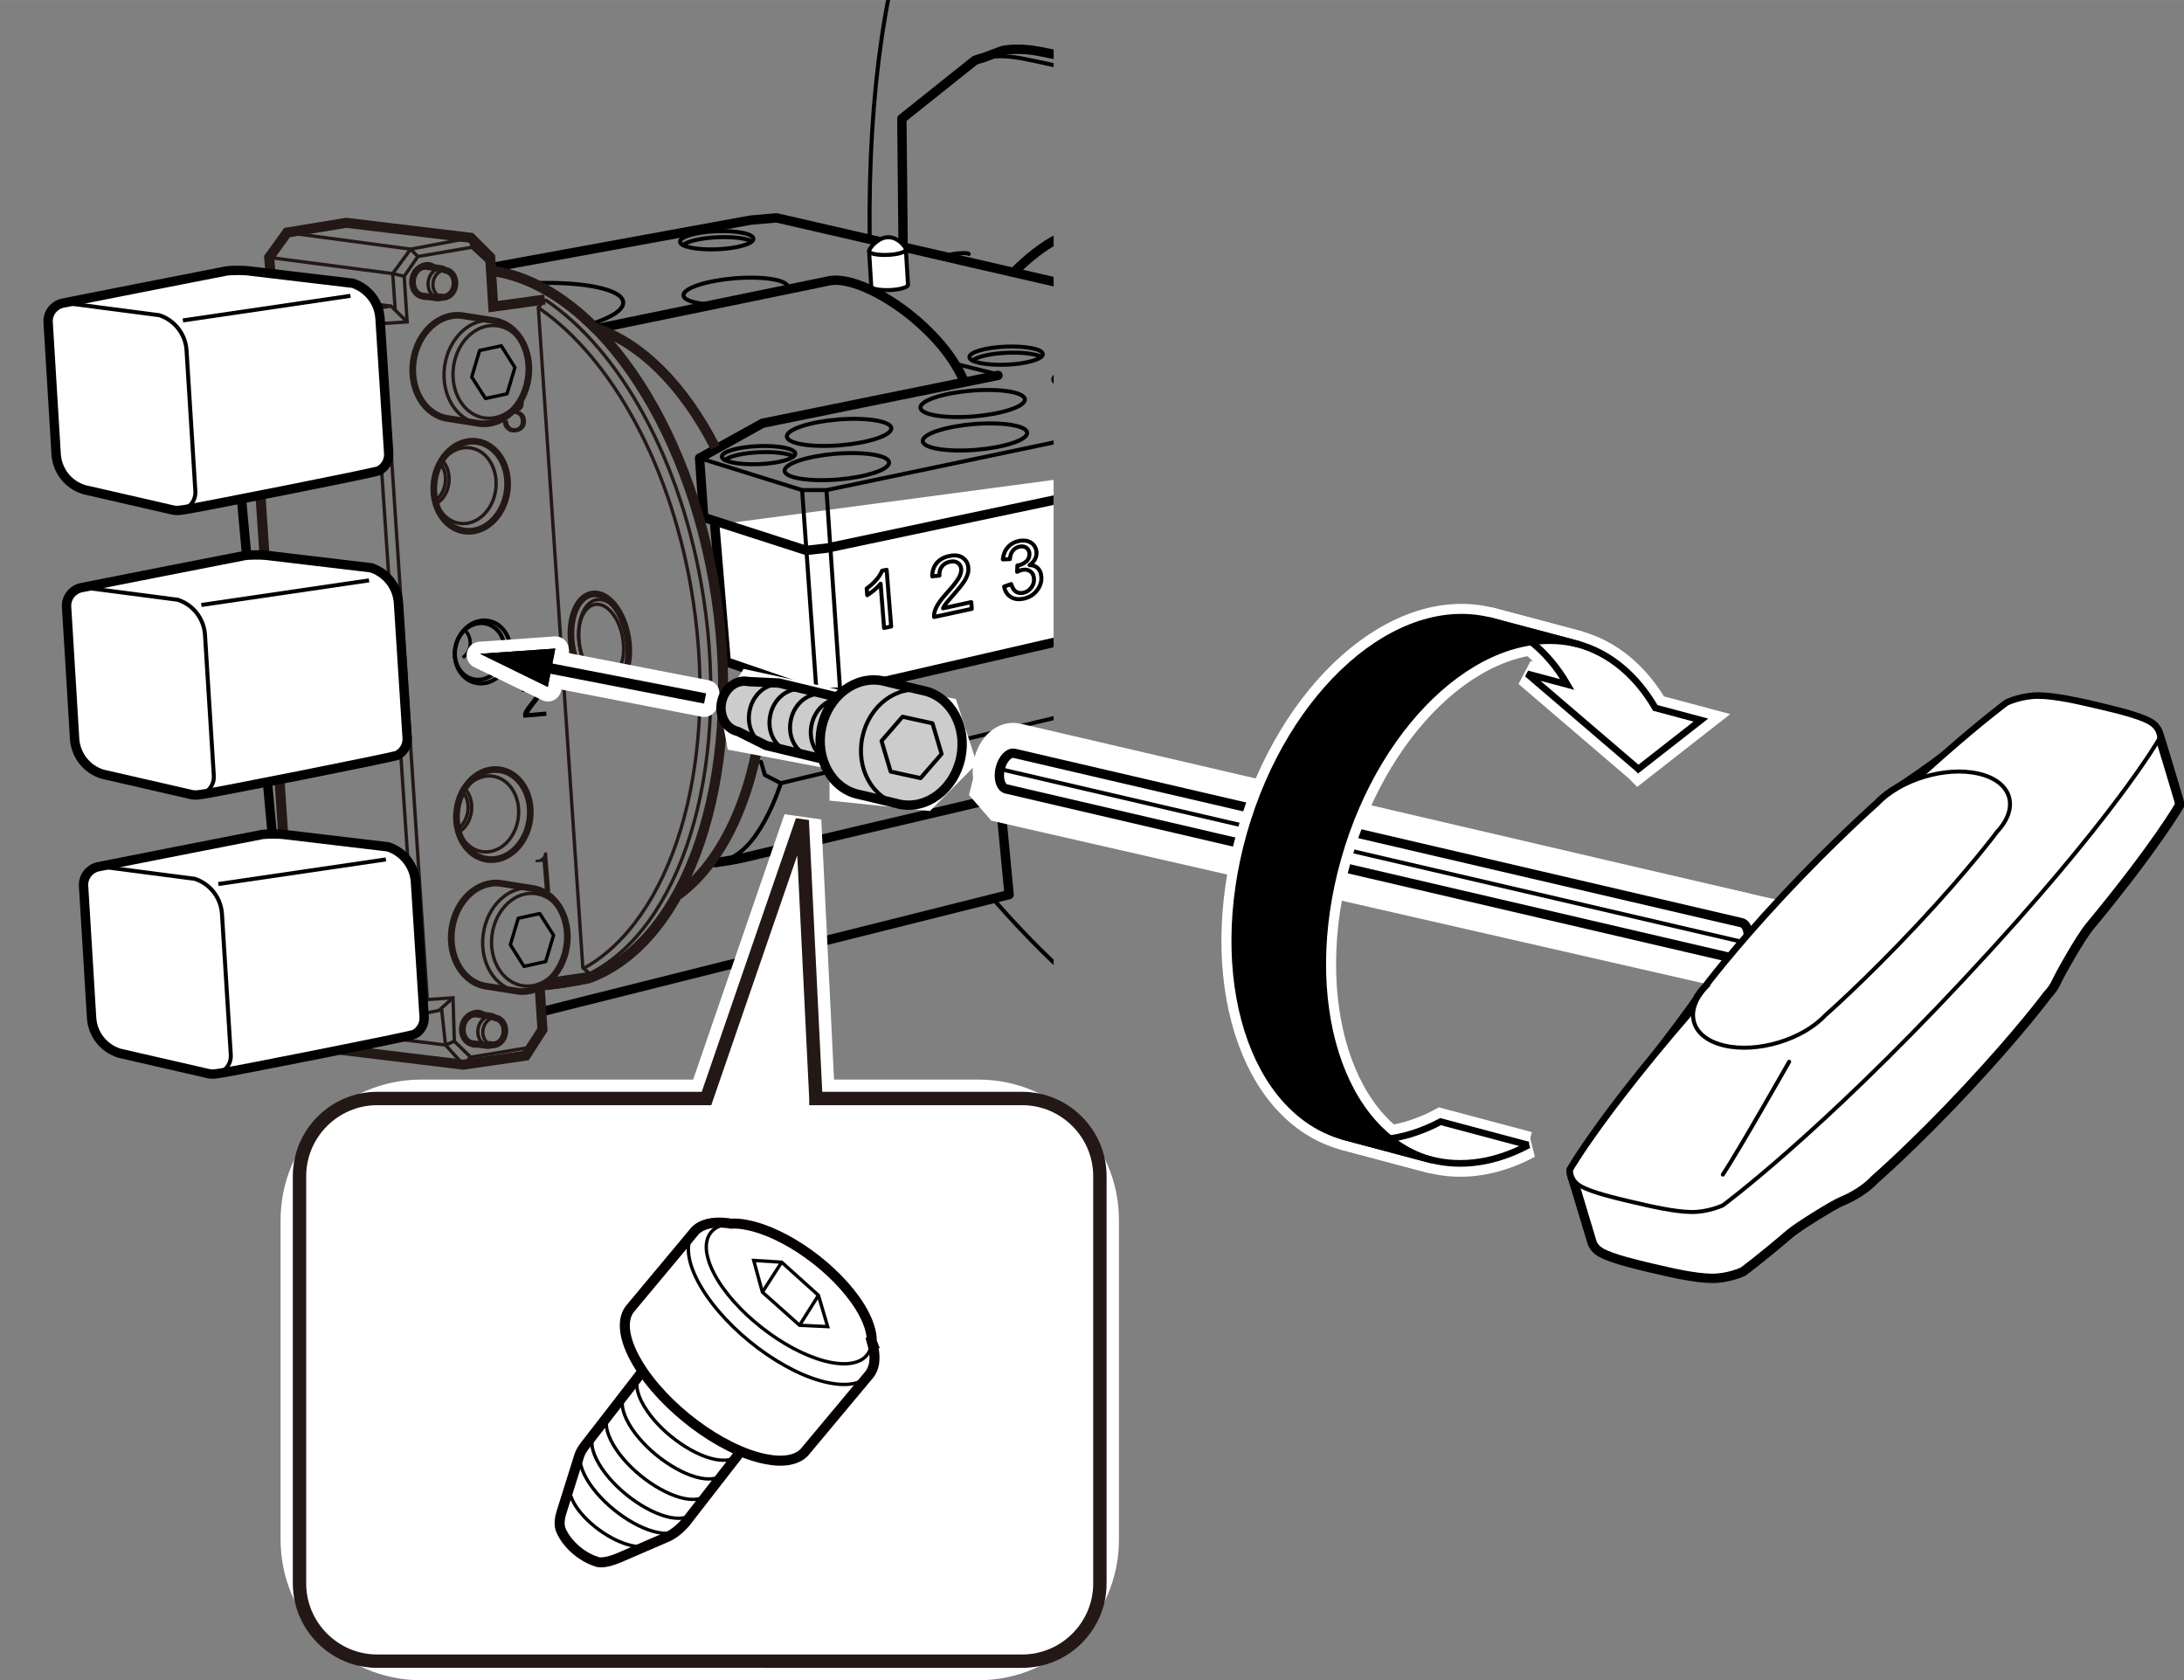 <?xml version="1.0" encoding="UTF-8"?><svg id="_レイヤー_1" xmlns="http://www.w3.org/2000/svg" width="57.62mm" height="44.33mm" xmlns:xlink="http://www.w3.org/1999/xlink" viewBox="0 0 163.34 125.66"><rect x="0" y="0" width="163.34" height="125.66" fill="#808080" stroke="none"/><defs><style>.cls-1,.cls-2,.cls-3,.cls-4,.cls-5,.cls-6,.cls-7,.cls-8,.cls-9,.cls-10{stroke:#000;}.cls-1,.cls-2,.cls-11,.cls-12,.cls-13,.cls-14,.cls-4,.cls-15,.cls-5,.cls-16,.cls-17,.cls-18,.cls-7,.cls-10{fill:none;}.cls-1,.cls-3,.cls-14,.cls-4,.cls-5,.cls-16,.cls-8,.cls-9,.cls-10{stroke-linecap:round;}.cls-1,.cls-11{stroke-width:.5px;}.cls-19,.cls-20,.cls-3,.cls-21,.cls-22,.cls-6,.cls-8,.cls-23{fill:#fff;}.cls-19,.cls-2,.cls-11,.cls-13,.cls-15,.cls-22,.cls-6,.cls-17,.cls-18,.cls-7{stroke-miterlimit:10;}.cls-19,.cls-13,.cls-4,.cls-17{stroke-width:.25px;}.cls-19,.cls-15,.cls-17{stroke:#040000;}.cls-24{fill:#040000;}.cls-20,.cls-11,.cls-13,.cls-18{stroke:#231815;}.cls-2,.cls-3,.cls-5,.cls-6,.cls-9{stroke-width:.7px;}.cls-3,.cls-14,.cls-4,.cls-5,.cls-8,.cls-9,.cls-10{stroke-linejoin:round;}.cls-14,.cls-22,.cls-16,.cls-23{stroke:#fff;}.cls-14,.cls-16{stroke-width:2px;}.cls-15,.cls-18{stroke-width:.75px;}.cls-22{stroke-width:4px;}.cls-25{fill:#231815;}.cls-7,.cls-8,.cls-10{stroke-width:.3px;}.cls-9{fill:#ccc;}.cls-23{stroke-width:2.83px;}.cls-26{clip-path:url(#clippath);}</style><clipPath id="clippath"><rect class="cls-12" width="78.8" height="88.01"/></clipPath></defs><g class="cls-26"><path class="cls-10" d="M113.66,86.04l18.91,6.32c5.68,1.7,9.43,1.02,12.95-1.7"/><path class="cls-8" d="M87.61,69.17c-.34-1.51-1.22-2.6-1.97-2.43-.43.1-1.66.44-2.08.53-.75.17-1.09,1.53-.76,3.04.34,1.51,1.22,2.6,1.97,2.43.43-.1,1.66-.44,2.08-.53.75-.17,1.09-1.53.76-3.04Z"/><path class="cls-10" d="M85.53,69.7c.34,1.51,0,2.87-.76,3.04-.75.17-1.64-.92-1.98-2.43-.34-1.51,0-2.87.76-3.04.75-.17,1.64.92,1.97,2.43Z"/><path class="cls-10" d="M74.36,67.32s6.02,7.04,9.77,8.63c3.75,1.59,48.05,19.09,48.05,19.09,4.66,1.7,14.43,1.25,17.72.11"/><path class="cls-5" d="M44.76,24.55l17.1-3.52c2.5-.68,8.46,3.29,10.22,7.44"/><line class="cls-10" x1="71.75" y1="27.28" x2="74.7" y2="28.01"/><path class="cls-10" d="M76.65,29.86c.04.53-1.67,1.1-3.83,1.28-2.16.17-3.94-.12-3.98-.65-.04-.53,1.67-1.1,3.83-1.28,2.16-.17,3.94.12,3.98.65Z"/><path class="cls-10" d="M76.82,32.36c.04.53-1.67,1.1-3.83,1.28-2.16.17-3.94-.12-3.98-.65-.04-.53,1.67-1.1,3.83-1.28,2.16-.17,3.94.12,3.98.65Z"/><path class="cls-10" d="M53.05,22.76c-1.13-.08-1.91-.32-1.93-.67-.04-.53,1.67-1.1,3.83-1.28,2.16-.17,3.94.12,3.98.65"/><path class="cls-10" d="M39.86,21.17c3.76-.13,6.67.45,6.75,1.42.05.56-.85,1.14-2.34,1.62"/><path class="cls-10" d="M66.49,34.58c.04.53-1.67,1.1-3.83,1.28-2.16.17-3.94-.12-3.98-.65-.04-.53,1.67-1.1,3.83-1.28,2.16-.17,3.94.12,3.98.65Z"/><path class="cls-10" d="M66.66,32.02c.04.53-1.67,1.1-3.83,1.28-2.16.17-3.94-.12-3.98-.65-.04-.53,1.67-1.1,3.83-1.28,2.16-.17,3.94.12,3.98.65Z"/><path class="cls-10" d="M86.59,27.76c.04.53-1.67,1.1-3.83,1.28-2.16.17-3.94-.12-3.98-.65-.04-.53,1.67-1.1,3.83-1.28,2.16-.17,3.94.12,3.98.65Z"/><path class="cls-10" d="M87.45,30.26c.04.53-1.67,1.1-3.83,1.28-2.16.17-3.94-.12-3.98-.65-.04-.53,1.67-1.1,3.83-1.28,2.16-.17,3.94.12,3.98.65Z"/><path class="cls-10" d="M94.18,29.21c.02.37-1.2.73-2.72.79-1.52.06-2.76-.19-2.77-.56-.02-.37,1.2-.73,2.72-.79,1.52-.06,2.76.19,2.77.56Z"/><path class="cls-10" d="M96.66,26.45c.01.3-.97.59-2.2.64-1.23.05-2.23-.15-2.24-.45-.01-.3.97-.59,2.2-.64,1.23-.05,2.23.15,2.24.45Z"/><path class="cls-8" d="M84.5,23.09c0-.19-.6-.96-1.36-.92-.76.03-1.4.85-1.39,1.04,0,.11.16,2.52.16,2.63,0,.19.63.31,1.39.28.76-.03,1.37-.21,1.36-.4,0-.11-.16-2.52-.16-2.63Z"/><path class="cls-10" d="M84.5,23.1c-.01.18-.61.36-1.36.39-.76.03-1.38-.09-1.39-.28"/><path class="cls-10" d="M88.92,29.68c.34-.29,1.37-.53,2.6-.58,1.09-.05,2.04.07,2.5.28"/><path class="cls-10" d="M77.99,26.48c.02.37-1.2.73-2.72.79-1.52.06-2.76-.19-2.77-.56-.02-.37,1.2-.73,2.72-.79,1.52-.06,2.76.19,2.77.56Z"/><path class="cls-10" d="M72.73,26.96c.34-.29,1.37-.53,2.6-.58,1.09-.05,2.04.07,2.5.28"/><path class="cls-10" d="M56.35,17.85c.02.37-1.2.73-2.72.79-1.52.06-2.76-.19-2.77-.56-.02-.37,1.2-.73,2.72-.79,1.52-.06,2.76.19,2.77.56Z"/><path class="cls-10" d="M51.09,18.32c.34-.29,1.37-.53,2.6-.58,1.09-.05,2.04.07,2.5.28"/><path class="cls-10" d="M59.48,33.92c.02.37-1.2.73-2.72.79-1.52.06-2.76-.19-2.77-.56-.02-.37,1.2-.73,2.72-.79s2.76.19,2.77.56Z"/><path class="cls-10" d="M54.21,34.4c.34-.29,1.37-.53,2.6-.58,1.09-.05,2.04.07,2.5.28"/><polyline class="cls-10" points="52.32 34.26 59.99 36.65 61.81 36.65 94.86 29.72 100.2 26.2"/><line class="cls-10" x1="94.86" y1="29.72" x2="95.26" y2="33.92"/><path class="cls-5" d="M75.81,20.37c2.39-2.39,4.09-2.98,5.03-3.07.94-.09,20.62-3.75,20.62-3.75,4.52-.85,12.44,9.2,13.55,19,1.11,9.8-1.11,17.38-6.99,19.26,0,0-51.12,12.01-52.14,12.27-1.02.26-2.39.43-2.39.43"/><path class="cls-10" d="M56.92,56.98l.28.97,1.19.62,26.92-6.42c2.33-1.08,3.01-5,2.78-6.19"/><path class="cls-10" d="M58.4,58.57s-1.65,5.4-4.43,5.79"/><path class="cls-10" d="M80.49,17.31c4.35-.68,8.35,4.09,9.8,6.3"/><line class="cls-10" x1="17.27" y1="23.93" x2="18.63" y2="24.36"/><path class="cls-10" d="M97.05-.35c.49-.15.99-.28,1.5-.37,7.33-1.31,14.93,4.35,20.1,13.81,0,0,1.04,1.57,2.32,1.83,1.28.26,7.58,1.79,7.58,1.79,0,0,1.53,6.3,1.7,6.65.17.34.17,2.13.17,3.41s1.02,30.33,1.02,31.78-.6,4-.77,4.35"/><path class="cls-5" d="M121.73,59.81c-.99.15-1.59.75-1.59.75-1.78,2.23-3.9,3.87-6.3,4.75l-3.13.5c-.1.02-.19.04-.29.05-6.39,1.14-12.99-3.01-18-10.37"/><path class="cls-10" d="M120.08,59.87c-.82.21-1.3.69-1.3.69-2.21,2.76-4.94,4.62-8.07,5.26"/><path class="cls-5" d="M88.57,6.94c2.18-3.63,5.07-6.21,8.48-7.28l2.96-.91c7.27-1.18,14.78,4.46,19.92,13.84,0,0,1.04,1.57,2.32,1.83,1.28.26,7.58,1.79,7.58,1.79,0,0,1.53,6.3,1.7,6.65.17.34.17,2.13.17,3.41s1.02,30.33,1.02,31.78-.6,4-.77,4.35l-1.28.51c-.17.34-.85-.17-1.53-.51-.68-.34-7.41-2.47-7.41-2.47-.64-.18-1.2-.15-1.65-.04"/><path class="cls-10" d="M73.5,4.34c.57-.13,1.54-.23,2.9.02,2.3.43,11.67,2.64,11.67,2.64l.49-.06"/><path class="cls-5" d="M67.54,18.07l-.09-9.2,5.45-4.35s.2-.1.59-.19l1.51-.56c.59-.1,1.48-.16,2.67.06,1.99.37,9.24,2.07,11.19,2.53"/><path class="cls-8" d="M114.2,18.84c-.34-1.51-1.22-2.6-1.97-2.43-.43.1-1.66.44-2.08.53-.75.17-1.09,1.53-.76,3.04.34,1.51,1.22,2.6,1.97,2.43.43-.1,1.66-.44,2.08-.53.75-.17,1.09-1.53.76-3.04Z"/><path class="cls-10" d="M112.12,19.37c.34,1.51,0,2.87-.76,3.04-.75.17-1.64-.92-1.97-2.43-.34-1.51,0-2.87.76-3.04.75-.17,1.64.92,1.97,2.43Z"/><path class="cls-10" d="M94.39,14.62c-.02-.14-.05-.29-.08-.43-.34-1.51-1.22-2.6-1.97-2.43-.43.1-1.66.44-2.08.53-.75.17-1.09,1.53-.76,3.04.03.12.05.23.09.34"/><path class="cls-10" d="M89.61,15.74c-.04-.13-.08-.27-.11-.41-.34-1.51,0-2.87.76-3.04.75-.17,1.64.92,1.97,2.43.04.17.07.33.09.49"/><path class="cls-8" d="M115.22,51.67c-.34-1.51-1.22-2.6-1.98-2.43-.43.1-1.66.44-2.08.53-.75.17-1.09,1.53-.76,3.04.34,1.51,1.22,2.6,1.97,2.43.43-.1,1.66-.44,2.08-.53.75-.17,1.09-1.53.76-3.04Z"/><path class="cls-10" d="M113.14,52.2c.34,1.51,0,2.87-.76,3.04-.75.17-1.64-.92-1.97-2.43-.34-1.51,0-2.87.76-3.04.75-.17,1.64.92,1.97,2.43Z"/><path class="cls-8" d="M130.12,84.87c-.39-1.74-1.4-2.99-2.27-2.79-.49.11-1.91.5-2.39.61-.87.19-1.26,1.76-.87,3.49.39,1.74,1.4,2.99,2.27,2.79.49-.11,1.91-.5,2.39-.61.87-.19,1.26-1.76.87-3.49Z"/><path class="cls-10" d="M127.73,85.48c.39,1.74,0,3.3-.87,3.49-.87.19-1.89-1.06-2.27-2.79-.39-1.74,0-3.3.87-3.49.87-.19,1.89,1.06,2.27,2.79Z"/><path class="cls-10" d="M65.04,17.68c-.23-21.93,5.45-36.01,15-35.33,9.54.68,46.01,5.11,46.01,5.11,8.52,1.7,15.56,7.5,18.4,12.27"/><line class="cls-10" x1="86.29" y1="57.1" x2="95.83" y2="59.94"/><path class="cls-21" d="M77.63,58.62c5.21,1.3,52.05,13.02,52.18,13.05"/><path class="cls-21" d="M132.88,80.15s-3.68,6.25-4.8,7.86"/><path class="cls-8" d="M72.45,18.99c0-.07-.37-.08-.82-.04s-.8.14-.8.2"/><polyline class="cls-5" points="40.59 75.64 75.47 66.9 74.78 59.65"/><polyline class="cls-5" points="18.53 23.29 17.1 23.61 16.85 24.12 21.11 70.56"/><polyline class="cls-3" points="95.66 33.64 96.23 44.03 62.66 51.76 61.07 51.81 54.31 49.49 53.46 39.26"/><path class="cls-8" d="M66.64,46.85l-.52.11-.26-3.31c-.12.15-.27.3-.47.47-.2.16-.37.29-.53.39l-.04-.5c.28-.2.52-.42.73-.66.2-.24.34-.46.42-.67l.34-.07.34,4.24Z"/><path class="cls-8" d="M72.64,45.03l.04.5-2.82.61c-.01-.12,0-.25.03-.37.06-.21.16-.42.3-.64.14-.22.35-.48.63-.79.43-.48.72-.84.87-1.1.15-.26.21-.48.2-.68-.02-.21-.1-.36-.26-.47-.16-.11-.36-.14-.6-.08-.25.05-.45.17-.59.36s-.2.41-.18.67l-.54.06c0-.41.12-.74.34-1,.22-.26.54-.44.94-.52.41-.09.74-.05,1,.13s.4.43.42.76c.01.17,0,.34-.07.52-.06.18-.16.38-.31.59-.15.22-.4.52-.75.92-.29.33-.48.55-.56.66-.08.11-.15.22-.2.33l2.09-.46Z"/><path class="cls-8" d="M75.11,43.86l.52-.18c.08.28.2.47.36.57.15.1.34.12.54.08.25-.05.45-.18.6-.39.16-.21.22-.43.2-.68-.02-.24-.11-.42-.28-.54-.17-.12-.37-.15-.62-.1-.1.02-.22.07-.36.14l.02-.47s.06,0,.08-.01c.22-.05.42-.15.59-.3.17-.15.24-.35.23-.59-.01-.19-.09-.33-.23-.43-.14-.1-.31-.12-.52-.08-.2.04-.37.15-.49.3-.13.16-.2.37-.22.63l-.53.02c.04-.36.16-.66.37-.9.21-.24.49-.4.82-.47.23-.05.45-.05.65,0,.2.06.36.16.48.31.12.15.18.32.2.51.01.18-.02.36-.11.53-.09.17-.22.32-.41.45.26,0,.46.08.62.23.15.15.24.36.26.64.03.37-.08.71-.33,1.03-.25.32-.58.52-1,.61-.37.08-.69.04-.96-.13-.26-.17-.43-.42-.49-.77Z"/><path class="cls-8" d="M82.14,43.46l-.08-1.01-1.85.4-.04-.48,1.73-3.16.43-.09.22,2.74.58-.13.04.48-.58.13.08,1.01-.52.11ZM82.02,41.98l-.15-1.9-1.18,2.2,1.33-.29Z"/><path class="cls-8" d="M85.63,41.58l.55-.17c.06.26.17.44.33.54.16.1.34.13.55.08.25-.05.46-.2.62-.42.16-.23.23-.49.2-.81-.02-.3-.13-.51-.31-.65-.18-.13-.41-.17-.68-.11-.17.04-.32.11-.45.21-.13.11-.23.23-.3.37l-.5.04.24-2.26,2.12-.46.04.5-1.7.37-.14,1.19c.24-.23.5-.38.78-.44.37-.08.7-.02.97.18.28.2.43.5.46.9.03.38-.06.74-.26,1.07-.25.4-.61.65-1.08.76-.39.08-.71.05-.97-.12s-.43-.42-.49-.76Z"/><path class="cls-8" d="M93.45,37.75l-.52.15c-.06-.19-.14-.33-.23-.4-.15-.12-.33-.15-.54-.11-.17.04-.31.12-.43.23-.16.16-.27.36-.35.61-.08.25-.1.59-.07,1.01.11-.22.25-.39.43-.52.17-.13.36-.22.56-.26.35-.08.66-.01.92.19.26.2.41.5.45.91.02.26-.02.52-.11.78-.1.25-.24.46-.43.63-.19.16-.42.28-.67.33-.44.1-.8.01-1.1-.24-.3-.26-.48-.75-.54-1.48-.06-.82.04-1.44.32-1.88.24-.38.58-.62,1.03-.72.34-.07.62-.04.85.1.23.14.38.37.45.69ZM91.46,40.04c.01.18.07.34.16.49.09.15.21.25.35.3.15.05.29.07.44.03.22-.05.4-.18.55-.39.15-.21.21-.47.18-.77-.02-.29-.12-.5-.29-.64-.17-.13-.37-.18-.61-.12-.24.05-.43.18-.58.38-.15.2-.22.44-.19.72Z"/><polyline class="cls-5" points="36.71 20.01 56.13 16.46 58.08 16.29 100.26 26 100.43 29.92 95.26 33.92 61.83 40.99 60.3 41.16 52.63 38.69 52.32 34.26 57.03 31.65 74.64 28.07"/><path class="cls-8" d="M67.75,18.66c0-.19-.6-.96-1.36-.92-.76.03-1.4.85-1.39,1.04,0,.11.16,2.52.16,2.63,0,.19.63.31,1.39.28.76-.03,1.37-.21,1.36-.4,0-.11-.16-2.52-.16-2.63Z"/><path class="cls-10" d="M67.75,18.67c-.01.18-.61.36-1.36.39-.76.03-1.38-.09-1.39-.28"/><line class="cls-10" x1="59.99" y1="36.65" x2="61.07" y2="51.81"/><line class="cls-10" x1="61.81" y1="36.65" x2="62.83" y2="51.59"/><ellipse class="cls-11" cx="23.49" cy="27.8" rx="2.24" ry="3.87" transform="translate(-4.14 4.11) rotate(-9.2)"/><path class="cls-13" d="M18.97,26.45c.36-.06.73.4.83,1.02s-.11,1.17-.47,1.23"/><path class="cls-11" d="M20.37,28.53c.36-.06.57-.61.47-1.23s-.47-1.08-.83-1.02l-1.03.17-.35.18c-.32.05-.51.54-.42,1.1s.42.96.74.91l.39.06,1.03-.17Z"/><path class="cls-13" d="M18.63,26.63c.32-.05.65.36.74.91s-.1,1.05-.42,1.1"/><path class="cls-18" d="M57.2,50.48c-.17,7.47-2.66,13.72-6.56,16.5h-.01c-1.68,3.02-3.92,5.19-6.55,6.16,0,0-1.68.37-3.31.52"/><path class="cls-18" d="M36.69,20.24c2.73.35,5.41,1.87,7.82,4.3h.03c3.42,1.1,6.62,4.35,8.95,8.92"/><path class="cls-13" d="M43.58,72.46c6.58-3.57,10.19-14.95,8.25-27.6-1.52-9.91-6.06-18.05-11.49-21.8"/><polyline class="cls-18" points="40.75 22.4 36.89 22.93 36.66 19.23 35.21 17.78 25.89 16.66 21.47 17.39 20.13 19.25 20.35 21.78 19.05 21.99 18.53 22.72 18.78 26.55"/><path class="cls-13" d="M44.1,72.81c6.78-3.4,10.52-15.07,8.52-28.09-1.57-10.24-6.28-18.62-11.87-22.32"/><polyline class="cls-13" points="36.69 19.78 35.29 18.49 31.25 19.18 30.23 20.66 30.45 24.07 28.62 24.19 27.83 24.6"/><polyline class="cls-13" points="19.05 21.99 27.88 23.1 28.62 24.19 31.96 74.75 31.36 75.88"/><polyline class="cls-13" points="18.53 22.72 27.29 23.83 27.83 24.6 31.2 74.63 30.8 75.33 21.97 74.26"/><polyline class="cls-13" points="31.2 74.63 31.96 74.75 33.88 74.62 33.98 77.87 35.2 79.06 39.38 78.37 40.55 76.77"/><polyline class="cls-13" points="23.88 74.94 31.24 75.88 32.82 75.57 33.88 74.62"/><polyline class="cls-13" points="33.02 75.39 33.32 78.15 34.65 79.62 35.2 79.06"/><polyline class="cls-13" points="24.09 77 33.32 78.15 33.98 77.87"/><line class="cls-13" x1="39.38" y1="78.37" x2="39.32" y2="78.94"/><polyline class="cls-13" points="21.47 17.39 30.71 18.63 31.25 19.18"/><polyline class="cls-13" points="29.56 23.2 29.37 20.46 30.71 18.63 35.21 17.78 35.29 18.49"/><polyline class="cls-13" points="20.13 19.25 29.37 20.46 30.23 20.66"/><polyline class="cls-13" points="20.35 21.78 29.25 22.89 30.45 24.07"/><polyline class="cls-13" points="29.25 22.89 27.88 23.1 27.29 23.83"/><polyline class="cls-13" points="40.75 22.4 40.26 23 43.59 72.37 44.1 72.81 41.17 73.23"/><path class="cls-13" d="M25.43,30.41c-.24.37-.56.61-.93.67-1.05.17-2.14-1.16-2.43-2.98s.32-3.43,1.37-3.6c.48-.08.96.16,1.38.6"/><ellipse class="cls-11" cx="24.87" cy="49.02" rx="2.24" ry="3.87" transform="translate(-7.51 4.61) rotate(-9.2)"/><ellipse class="cls-11" cx="44.86" cy="48.03" rx="2.11" ry="3.65" transform="translate(-7.1 7.79) rotate(-9.2)"/><ellipse class="cls-13" cx="45.15" cy="47.98" rx="1.83" ry="3.17" transform="translate(-7.09 7.83) rotate(-9.2)"/><ellipse class="cls-13" cx="44.96" cy="48.01" rx="1.64" ry="2.84" transform="translate(-7.1 7.8) rotate(-9.2)"/><path class="cls-13" d="M26.81,51.62c-.24.37-.56.61-.93.67-1.05.17-2.14-1.16-2.43-2.98s.32-3.43,1.37-3.6c.48-.08.96.16,1.38.6"/><ellipse class="cls-11" cx="26.27" cy="70.25" rx="2.24" ry="3.87" transform="translate(-10.89 5.1) rotate(-9.2)"/><path class="cls-13" d="M28.21,72.85c-.24.37-.56.61-.93.67-1.05.17-2.14-1.16-2.43-2.98s.32-3.43,1.37-3.6c.48-.08.96.16,1.38.6"/><path class="cls-13" d="M20.42,47.67c.36-.06.73.4.83,1.02s-.11,1.17-.47,1.23"/><path class="cls-11" d="M21.81,49.74c.36-.06.57-.61.47-1.23s-.47-1.08-.83-1.02l-1.03.17-.35.18c-.32.05-.51.54-.42,1.1s.42.96.74.91l.39.06,1.03-.17Z"/><path class="cls-13" d="M20.07,47.84c.32-.05.65.36.74.91s-.1,1.05-.42,1.1"/><polyline class="cls-18" points="21.75 71.1 21.97 74.26 22.5 74.82 23.88 74.94 24.09 77 25.58 78.52 34.65 79.62 39.32 78.94 40.57 77 40.35 73.64"/><line class="cls-18" x1="20.34" y1="49.85" x2="21.62" y2="69.04"/><line class="cls-18" x1="18.92" y1="28.64" x2="20.2" y2="47.8"/><path class="cls-13" d="M21.8,68.91c.36-.06.73.4.83,1.02s-.11,1.17-.47,1.23"/><path class="cls-11" d="M23.19,70.99c.36-.06.57-.61.47-1.23s-.47-1.08-.83-1.02l-1.03.17-.35.18c-.32.05-.51.54-.42,1.1s.42.96.74.91l.39.06,1.03-.17Z"/><path class="cls-13" d="M21.45,69.09c.32-.05.65.36.74.91s-.1,1.05-.42,1.1"/><ellipse class="cls-13" cx="36.72" cy="27.81" rx="3.48" ry="2.83" transform="translate(4.27 60.5) rotate(-82.35)"/><path class="cls-13" d="M33.07,22.22c-.45-.06-.76-.56-.68-1.11s.5-.95.95-.89"/><path class="cls-11" d="M33.07,22.22c.45.06.88-.34.95-.89s-.23-1.05-.68-1.11l-.28-.13-1.16-.16c-.49-.07-.96.37-1.04.98s.25,1.15.74,1.22l1.16.16.31-.05Z"/><path class="cls-13" d="M32.23,22.22c-.16.07-.33.1-.5.08-.58-.08-.97-.72-.87-1.43s.64-1.22,1.22-1.15c.21.03.4.13.55.29"/><path class="cls-13" d="M32.77,22.27c-.49-.07-.83-.61-.74-1.22s.55-1.04,1.04-.98"/><path class="cls-13" d="M35.86,31.67c-1.73-.23-2.9-2.15-2.61-4.27s1.92-3.66,3.65-3.43"/><path class="cls-11" d="M36.9,23.97c1.73.23,2.9,2.15,2.61,4.27s-1.92,3.66-3.65,3.43l-2.34-.37c-1.73-.23-2.9-2.15-2.61-4.27s1.92-3.66,3.65-3.43l2.34.37Z"/><ellipse class="cls-11" cx="36.89" cy="60.91" rx="3.38" ry="2.75" transform="translate(-28.38 89.37) rotate(-82.35)"/><path class="cls-13" d="M34.74,58.95c.4.4.61,1.05.52,1.74s-.47,1.26-.96,1.55"/><path class="cls-13" d="M34.6,59.19c.31.36.47.91.39,1.48s-.37,1.05-.76,1.32"/><ellipse class="cls-13" cx="36.46" cy="60.87" rx="2.85" ry="2.32" transform="translate(-28.72 88.9) rotate(-82.35)"/><ellipse class="cls-11" cx="35.2" cy="36.36" rx="3.38" ry="2.75" transform="translate(-5.52 66.41) rotate(-82.35)"/><path class="cls-13" d="M33.05,34.4c.4.4.61,1.05.52,1.74s-.47,1.26-.96,1.55"/><path class="cls-13" d="M32.91,34.64c.31.36.47.91.39,1.48s-.37,1.05-.76,1.32"/><ellipse class="cls-13" cx="34.77" cy="36.32" rx="2.85" ry="2.32" transform="translate(-5.85 65.94) rotate(-82.35)"/><ellipse class="cls-13" cx="39.6" cy="70.27" rx="3.48" ry="2.83" transform="translate(-35.31 100.17) rotate(-82.35)"/><path class="cls-13" d="M38.75,74.13c-1.73-.23-2.9-2.15-2.61-4.27s1.92-3.66,3.65-3.43"/><path class="cls-11" d="M39.78,66.43c1.73.23,2.9,2.15,2.61,4.27s-1.92,3.66-3.65,3.43l-2.34-.37c-1.73-.23-2.9-2.15-2.61-4.27.29-2.13,1.92-3.66,3.65-3.43l2.34.37Z"/><path class="cls-13" d="M36.8,78.13c-.45-.06-.76-.56-.68-1.11s.5-.95.95-.89"/><path class="cls-11" d="M36.8,78.13c.45.06.88-.34.95-.89s-.23-1.05-.68-1.11l-.28-.13-1.16-.16c-.49-.07-.96.37-1.04.98s.25,1.15.74,1.22l1.16.16.31-.05Z"/><path class="cls-13" d="M35.96,78.14c-.16.07-.33.1-.5.08-.58-.08-.97-.72-.87-1.43s.64-1.22,1.22-1.15c.21.03.4.13.55.29"/><path class="cls-13" d="M36.49,78.19c-.49-.07-.83-.61-.74-1.22s.55-1.04,1.04-.98"/><path class="cls-25" d="M38.42,30.65c.09-.02.17-.07.25-.16.07-.08.11-.19.11-.33M39.06,29.71c.06.1.09.21.1.35.02.23-.02.4-.13.52-.07.09-.15.14-.24.16.12.02.22.07.3.15.15.12.23.3.25.53.02.25-.04.46-.19.63-.15.17-.36.27-.64.29-.24.02-.44-.04-.61-.19-.17-.15-.27-.33-.28-.54v-.14s.38-.03.38-.03v.12c.02.15.08.27.19.36.09.07.19.1.3.1.15-.01.26-.07.35-.16.08-.1.12-.24.1-.44-.01-.16-.07-.28-.17-.36-.1-.08-.2-.12-.32-.11h-.14s-.01-.16-.01-.16"/><path class="cls-25" d="M40.71,63.76l.2-.02.24,2.94-.39.03-.18-2.26-.51.04-.02-.2h.15c.16-.03.28-.08.36-.18.09-.11.14-.23.14-.35Z"/><path class="cls-24" d="M39.04,51.76c-.03-.35.04-.62.2-.82.13-.16.3-.25.51-.26.25-.02.45.04.61.17.16.13.25.31.27.52.02.27-.04.52-.19.73-.14.21-.29.41-.44.6-.08.11-.16.22-.25.33-.07.1-.13.19-.18.29l1.27-.11.03.32-1.73.15-.02-.29c.01-.11.1-.28.25-.5.26-.33.47-.6.63-.82.18-.22.25-.44.23-.67-.01-.14-.07-.24-.16-.33-.07-.06-.16-.09-.26-.08-.09,0-.17.05-.23.12-.11.13-.16.34-.14.61l-.39.03Z"/><path class="cls-10" d="M38.09,49.23c-.3,1.27-1.44,2.1-2.55,1.83-1.1-.26-1.76-1.51-1.45-2.78.3-1.27,1.44-2.1,2.55-1.83,1.1.26,1.76,1.51,1.45,2.78Z"/><path class="cls-10" d="M37.67,49.14c-.27,1.14-1.3,1.88-2.29,1.65-.99-.24-1.58-1.35-1.3-2.5.27-1.14,1.3-1.88,2.29-1.65.99.24,1.58,1.35,1.3,2.5Z"/><path class="cls-17" d="M34.85,47.21c.19.22.3.5.32.81.02.47-.2.9-.56,1.16"/><polygon class="cls-4" points="38.51 27.48 37.49 25.86 35.87 26.21 35.28 28.19 36.31 29.8 37.92 29.45 38.51 27.48"/><path class="cls-18" d="M36.72,20.24c7.61.99,14.83,11.13,16.84,24.37,2.07,13.68-2.16,25.85-9.57,28.55,0,0-1.68.36-3.31.52"/><polygon class="cls-4" points="41.4 69.94 40.37 68.32 38.76 68.67 38.17 70.65 39.19 72.27 40.81 71.91 41.4 69.94"/><path class="cls-6" d="M28.42,23.8c-.08-1.21-.89-2.24-2.04-2.62l-7.83-.93c-.39-.05-1.37-.04-1.66.02-.61.12-12.01,2.35-12.25,2.41-.61.16-1.08.73-1.04,1.42l.6,9.87c.08,1.24.92,2.3,2.11,2.65l6.54,1.5c.37.11.74.02,1.08-.03.69-.09,14.1-2.73,14.41-2.89.46-.24.77-.74.73-1.31l-.65-10.1Z"/><path class="cls-7" d="M13.95,26.18l.66,10.54c.07.96-.85,1.69-1.77,1.42l-1.14-.26-5.39-1.24c-1.19-.36-2.03-1.41-2.11-2.65l-.6-9.87c-.06-.97.88-1.7,1.8-1.4l6.51.85c1.15.37,1.96,1.41,2.04,2.62Z"/><line class="cls-7" x1="13.68" y1="23.96" x2="26.21" y2="22.12"/><path class="cls-6" d="M29.8,45.08c-.08-1.21-.89-2.24-2.04-2.62l-7.83-.93c-.39-.05-1.37-.04-1.66.02-.61.12-12.01,2.35-12.25,2.41-.61.16-1.08.73-1.04,1.42l.6,9.87c.08,1.24.92,2.3,2.11,2.65l6.54,1.5c.37.11.74.02,1.08-.03.69-.09,14.1-2.73,14.41-2.89.46-.24.77-.74.73-1.31l-.65-10.1Z"/><path class="cls-7" d="M15.33,47.46l.66,10.54c.07.96-.85,1.69-1.77,1.42l-1.14-.26-5.39-1.24c-1.19-.36-2.03-1.41-2.11-2.65l-.6-9.87c-.06-.97.88-1.7,1.8-1.4l6.51.85c1.15.37,1.96,1.41,2.04,2.62Z"/><line class="cls-7" x1="15.06" y1="45.24" x2="27.6" y2="43.4"/><path class="cls-6" d="M31.07,65.95c-.08-1.21-.89-2.24-2.04-2.62l-7.83-.93c-.39-.05-1.37-.04-1.66.02-.61.12-12.01,2.35-12.25,2.41-.61.16-1.08.73-1.04,1.42l.6,9.87c.08,1.24.92,2.3,2.11,2.65l6.54,1.5c.37.11.74.02,1.08-.03.69-.09,14.1-2.73,14.41-2.89.46-.24.77-.74.73-1.31l-.65-10.1Z"/><path class="cls-7" d="M16.6,68.33l.66,10.54c.07.96-.85,1.69-1.77,1.42l-1.14-.26-5.39-1.24c-1.19-.36-2.03-1.41-2.11-2.65l-.6-9.87c-.06-.97.88-1.7,1.8-1.4l6.51.85c1.15.37,1.96,1.41,2.04,2.62Z"/><line class="cls-7" x1="16.33" y1="66.11" x2="28.86" y2="64.27"/></g><path class="cls-10" d="M113.33,63.98l20.19,6.39c6.06,1.71,10.03.92,13.73-2.03"/><path class="cls-22" d="M130.69,70.24c-.17.73-.65,1.25-1.07,1.15-.14-.03-54.22-12.62-54.36-12.66-.42-.1-.63-.77-.46-1.51.17-.73.65-1.25,1.08-1.15.14.03,54.22,12.62,54.36,12.66.42.1.63.77.45,1.51"/><path class="cls-21" d="M130.69,70.24c-.17.73-.65,1.25-1.07,1.15-.14-.03-54.22-12.62-54.36-12.66-.42-.1-.63-.77-.46-1.51.17-.73.65-1.25,1.08-1.15.14.03,54.22,12.62,54.36,12.66.42.1.63.77.45,1.51"/><polygon class="cls-21" points="132.96 67.3 75.61 54.29 73.37 55.87 72.47 59.45 74.14 61.37 135.38 75.36 132.96 67.3"/><path class="cls-5" d="M130.69,70.51c-.17.73-.65,1.25-1.07,1.15-.14-.03-54.22-12.62-54.36-12.66-.42-.1-.63-.77-.46-1.51.17-.73.65-1.25,1.08-1.15.14.03,54.22,12.62,54.36,12.66.42.1.63.77.45,1.51Z"/><path class="cls-10" d="M74.74,57.5c5.56,1.29,55.52,12.93,55.66,12.96"/><path class="cls-21" d="M117.58,88c-.11-.28-.08-.51-.08-.51,0,0,1.62-2.86,6.24-8.48.86-1.05,3.06-4.01,3.21-4.3.15-.29.37-.58.64-.86,0,0,2.1-2.82,5.9-6.88,3.81-4.07,6.95-6.85,6.95-6.85.43-.46.96-.86,1.56-1.2.46-.26,2.9-1.95,3.52-2.49,2.96-2.59,4.62-3.81,4.62-3.81,0,0,1.1-.52,2.37-.5,1.27.02,3.07.44,4.13.68l.4.1c1.05.25,2.86.67,3.71,1.14.36.2.54.45.64.67.14.31,1.47,4.83,1.55,5.08.08.25.06.44.06.44,0,0-1.74,3.05-6.73,9.08-.69.83-2.23,3.58-2.44,4.06-.16.36-.4.72-.74,1.08,0,0-2.02,2.73-5.98,6.97-3.96,4.24-6.87,6.76-6.87,6.76-.65.7-1.55,1.27-2.56,1.69-.54.22-3.15,1.83-3.78,2.36-2.28,1.95-3.54,2.87-3.54,2.87,0,0-1.1.52-2.37.5-1.27-.02-3.08-.44-4.13-.69l-.4-.09c-1.05-.25-2.86-.67-3.71-1.14-.42-.24-.61-.54-.69-.79-.08-.25-1.39-4.65-1.48-4.88"/><path class="cls-2" d="M117.58,88c-.11-.28-.08-.51-.08-.51,0,0,1.62-2.86,6.24-8.48.86-1.05,3.06-4.01,3.21-4.3.15-.29.37-.58.64-.86,0,0,2.1-2.82,5.9-6.88,3.81-4.07,6.95-6.85,6.95-6.85.43-.46.96-.86,1.56-1.2.46-.26,2.9-1.95,3.52-2.49,2.96-2.59,4.62-3.81,4.62-3.81,0,0,1.1-.52,2.37-.5,1.27.02,3.07.44,4.13.68l.4.1c1.05.25,2.86.67,3.71,1.14.36.2.54.45.64.67.14.31,1.47,4.83,1.55,5.08.08.25.06.44.06.44,0,0-1.74,3.05-6.73,9.08-.69.83-2.23,3.58-2.44,4.06-.16.36-.4.72-.74,1.08,0,0-2.02,2.73-5.98,6.97-3.96,4.24-6.87,6.76-6.87,6.76-.65.7-1.55,1.27-2.56,1.69-.54.22-3.15,1.83-3.78,2.36-2.28,1.95-3.54,2.87-3.54,2.87,0,0-1.1.52-2.37.5-1.27-.02-3.08-.44-4.13-.69l-.4-.09c-1.05-.25-2.86-.67-3.71-1.14-.42-.24-.61-.54-.69-.79-.08-.25-1.39-4.65-1.48-4.88Z"/><path class="cls-21" d="M131.9,69.75c-10.99,11.75-14.4,17.74-14.4,17.74,0,0-.1.76.75,1.23.84.47,2.65.89,3.7,1.14l.4.09c1.06.25,2.87.67,4.13.69,1.27.02,2.37-.5,2.37-.5,0,0,7.03-5.15,18.02-16.9l.21-.23c10.99-11.75,14.4-17.75,14.4-17.75,0,0,.1-.75-.75-1.23-.84-.47-2.65-.89-3.71-1.14l-.4-.09c-1.05-.25-2.86-.67-4.13-.69-1.27-.02-2.37.5-2.37.5,0,0-7.02,5.15-18.02,16.9l-.21.23Z"/><path class="cls-7" d="M131.9,69.75c-10.99,11.75-14.4,17.74-14.4,17.74,0,0-.1.76.75,1.23.84.47,2.65.89,3.7,1.14l.4.09c1.06.25,2.87.67,4.13.69,1.27.02,2.37-.5,2.37-.5,0,0,7.03-5.15,18.02-16.9l.21-.23c10.99-11.75,14.4-17.75,14.4-17.75,0,0,.1-.75-.75-1.23-.84-.47-2.65-.89-3.71-1.14l-.4-.09c-1.05-.25-2.86-.67-4.13-.69-1.27-.02-2.37.5-2.37.5,0,0-7.02,5.15-18.02,16.9l-.21.23Z"/><path class="cls-21" d="M127.59,73.85c-1.71,1.83-1.09,3.77,1.37,4.34,2.46.58,5.85-.44,7.55-2.26,0,0,2.9-2.53,6.87-6.76,3.97-4.24,5.98-6.97,5.98-6.97,1.71-1.83,1.09-3.77-1.37-4.34-2.46-.58-5.85.44-7.56,2.26,0,0-3.14,2.78-6.95,6.85-3.8,4.07-5.9,6.88-5.9,6.88"/><path class="cls-7" d="M127.59,73.85c-1.71,1.83-1.09,3.77,1.37,4.34,2.46.58,5.85-.44,7.55-2.26,0,0,2.9-2.53,6.87-6.76,3.97-4.24,5.98-6.97,5.98-6.97,1.71-1.83,1.09-3.77-1.37-4.34-2.46-.58-5.85.44-7.56,2.26,0,0-3.14,2.78-6.95,6.85-3.8,4.07-5.9,6.88-5.9,6.88Z"/><path class="cls-10" d="M133.81,79.4s-3.8,6.7-4.96,8.44"/><path class="cls-21" d="M122.53,57.51l4.68-3.66-3.41-.91c-1.41-2.42-3.41-4.14-5.89-4.8l-6.58-1.75c2.48.66,4.48,2.38,5.89,4.8l-3-.8,8.3,7.11Z"/><path class="cls-16" d="M122.53,57.51l4.68-3.66-3.41-.91c-1.41-2.42-3.41-4.14-5.89-4.8l-6.58-1.75c2.48.66,4.48,2.38,5.89,4.8l-3-.8,8.3,7.11Z"/><path class="cls-21" d="M122.53,57.51l4.68-3.66-3.41-.91c-1.41-2.42-3.41-4.14-5.89-4.8l-6.58-1.75c2.48.66,4.48,2.38,5.89,4.8l-3-.8,8.3,7.11Z"/><path class="cls-21" d="M114.32,85.63c-2.42,1.29-4.96,1.72-7.37,1.08l-6.58-1.75c2.4.64,4.95.2,7.37-1.08l6.57,1.75Z"/><path class="cls-16" d="M114.32,85.63c-2.42,1.29-4.96,1.72-7.37,1.08l-6.58-1.75c2.4.64,4.95.2,7.37-1.08l6.57,1.75Z"/><path d="M100.6,85.03c-6.95-1.85-10.13-11.98-7.11-22.64,3.03-10.65,11.11-17.79,18.06-15.94l6.58,1.75c-6.95-1.85-15.04,5.29-18.06,15.94-3.03,10.65.16,20.79,7.1,22.64l-6.57-1.75Z"/><path class="cls-16" d="M100.6,85.03c-6.95-1.85-10.13-11.98-7.11-22.64,3.03-10.65,11.11-17.79,18.06-15.94l6.58,1.75c-6.95-1.85-15.04,5.29-18.06,15.94-3.03,10.65.16,20.79,7.1,22.64l-6.57-1.75Z"/><path class="cls-21" d="M114.32,85.63c-2.42,1.29-4.96,1.72-7.37,1.08l-6.58-1.75c2.4.64,4.95.2,7.37-1.08l6.57,1.75Z"/><path class="cls-1" d="M114.32,85.63c-2.42,1.29-4.96,1.72-7.37,1.08l-6.58-1.75c2.4.64,4.95.2,7.37-1.08l6.57,1.75Z"/><path class="cls-1" d="M122.53,57.51l4.68-3.66-3.41-.91c-1.41-2.42-3.41-4.14-5.89-4.8l-6.58-1.75c2.48.66,4.48,2.38,5.89,4.8l-3-.8,8.3,7.11Z"/><path d="M100.6,85.03c-6.95-1.85-10.13-11.98-7.11-22.64,3.03-10.65,11.11-17.79,18.06-15.94l6.58,1.75c-6.95-1.85-15.04,5.29-18.06,15.94-3.03,10.65.16,20.79,7.1,22.64l-6.57-1.75Z"/><path class="cls-1" d="M100.6,85.03c-6.95-1.85-10.13-11.98-7.11-22.64,3.03-10.65,11.11-17.79,18.06-15.94l6.58,1.75c-6.95-1.85-15.04,5.29-18.06,15.94-3.03,10.65.16,20.79,7.1,22.64l-6.57-1.75Z"/><rect class="cls-14" x="46" y="44.54" width=".78" height="12.92" transform="translate(-12.51 86.83) rotate(-79.02)"/><polygon class="cls-14" points="41.54 48.59 35.9 48.99 40.98 51.46 41.54 48.59"/><polygon points="41.53 48.5 35.9 48.89 40.97 51.37 41.53 48.5"/><polygon points="41.53 48.5 35.9 48.89 40.97 51.37 41.53 48.5"/><rect x="46" y="44.54" width=".78" height="12.92" transform="translate(-12.51 86.83) rotate(-79.02)"/><polygon class="cls-21" points="53.84 52.89 55.61 50.02 63.13 51.66 64.61 51 71.49 52.27 73.06 57.11 69.55 60.65 62.04 59.87 62.04 57.5 54.43 56.06 53.84 52.89"/><path class="cls-9" d="M57.26,55.74c.29.06,5.96,1.44,6.27,1.51,1.12.24,2.24-.61,2.52-1.9.27-1.29-.41-2.52-1.52-2.76-.29-.06-5.96-1.44-6.27-1.51l-2.28-.11c-.89-.19-1.79.49-2.01,1.52-.22,1.03.33,2.02,1.22,2.21l2.09,1.04Z"/><path class="cls-10" d="M57.59,55.87c-1.12-.24-1.8-1.47-1.52-2.76.27-1.29,1.4-2.14,2.52-1.9"/><path class="cls-10" d="M59.13,56.23c-1.11-.24-1.8-1.47-1.52-2.76.27-1.29,1.4-2.14,2.52-1.9"/><path class="cls-10" d="M60.67,56.59c-1.12-.24-1.8-1.47-1.52-2.76.27-1.29,1.4-2.14,2.52-1.9"/><path class="cls-10" d="M62.22,56.95c-1.11-.24-1.8-1.47-1.52-2.76s1.4-2.14,2.52-1.9"/><path class="cls-9" d="M69.08,51.65c-.53-.11-2.48-.6-3.05-.73-2.03-.43-4.08,1.11-4.58,3.46-.5,2.34.74,4.59,2.77,5.03.53.11,2.48.6,3.05.73,2.03.43,4.08-1.11,4.58-3.46.5-2.34-.74-4.59-2.77-5.03Z"/><polygon class="cls-10" points="69.74 54.09 67.5 53.6 65.93 55.41 66.61 57.7 68.85 58.19 70.42 56.38 69.74 54.09"/><path class="cls-10" d="M71.85,56.68c-.5,2.34-2.55,3.89-4.58,3.46-2.03-.43-3.27-2.69-2.77-5.03.5-2.34,2.55-3.89,4.58-3.46,2.03.43,3.27,2.68,2.77,5.03Z"/><path class="cls-23" d="M61.02,82.15h12.16c5,0,9.09,4.09,9.09,9.09v23.91c0,5-4.09,9.09-9.09,9.09H31.49c-5,0-9.09-4.09-9.09-9.09v-23.91c0-5,4.09-9.09,9.09-9.09h21.36l7.16-20.8,1.02,20.8Z"/><path class="cls-20" d="M61.02,82.15h15.43c3.2,0,5.81,2.62,5.81,5.81v30.46c0,3.2-2.62,5.81-5.81,5.81H28.21c-3.2,0-5.81-2.62-5.81-5.81v-30.46c0-3.2,2.62-5.81,5.81-5.81h24.63l7.16-20.8,1.02,20.8Z"/><path class="cls-15" d="M48.06,102.54s-3.96,5.11-4.33,5.59-.45.87-.45.87l-1.3,4.14c-.28.9,0,1.36,0,1.36.47,1.03,1.55,1.94,2.62,2.28,0,0,.43.27,1.78-.32,0,0,2.77-1.2,3.52-1.52s1.37-1.08,1.37-1.08l4.14-5.33"/><path class="cls-17" d="M64.96,102.86c-.54.62-1.56.84-2.99.55-3.32-.67-7.58-3.87-9.53-7.15-1.13-1.91-1.23-3.42-.46-4.22"/><path class="cls-17" d="M55.22,108.76c-.29.39-.88.54-1.73.38-1.86-.37-4.25-2.16-5.33-4-.61-1.03-.68-1.86-.29-2.32"/><path class="cls-17" d="M54.13,110.16c-.29.39-.88.54-1.73.38-1.86-.37-4.25-2.16-5.33-4-.61-1.03-.68-1.86-.29-2.32"/><path class="cls-17" d="M52.94,111.69c-.29.39-.88.54-1.73.38-1.86-.37-4.25-2.16-5.33-4-.61-1.03-.68-1.86-.29-2.32"/><path class="cls-17" d="M51.86,113.1c-.29.39-.88.54-1.73.38-1.86-.37-4.25-2.16-5.33-4-.61-1.03-.68-1.86-.29-2.32"/><path class="cls-17" d="M50.89,114.23c-.29.39-.88.54-1.71.37-1.84-.37-4.21-2.14-5.28-3.96-.6-1.02-.67-1.84-.29-2.3"/><path class="cls-17" d="M48.78,115.37c-.28.28-.8.38-1.52.22-1.58-.34-3.52-1.75-4.32-3.16-.45-.79-.45-1.41-.09-1.74"/><path class="cls-19" d="M65.19,100.33c-.05,1.26-1.11,1.91-2.99,1.57-2.92-.54-6.72-3.28-8.49-6.12-1.5-2.43-1.04-4.15.95-4.26"/><path class="cls-15" d="M65.23,100.43c.31,1.05.2,1.89-.27,2.43l-4.82,5.77c-.56.56-1.55.76-2.92.48-3.32-.67-7.58-3.87-9.53-7.15-1.12-1.88-1.23-3.38-.49-4.18l4.78-5.73c.48-.5,1.31-.72,2.44-.58l.25.04c.34-.02.73,0,1.15.09,2.92.54,6.72,3.28,8.49,6.12.63,1.02.91,1.91.89,2.61l.04.1Z"/><polygon class="cls-17" points="58.46 94.39 56.37 94.26 57.02 96.63 59.8 99.11 61.9 99.21 61.21 96.87 58.46 94.39"/><line class="cls-17" x1="58.46" y1="94.39" x2="57.02" y2="96.63"/><line class="cls-17" x1="61.21" y1="96.87" x2="59.8" y2="99.11"/></svg>